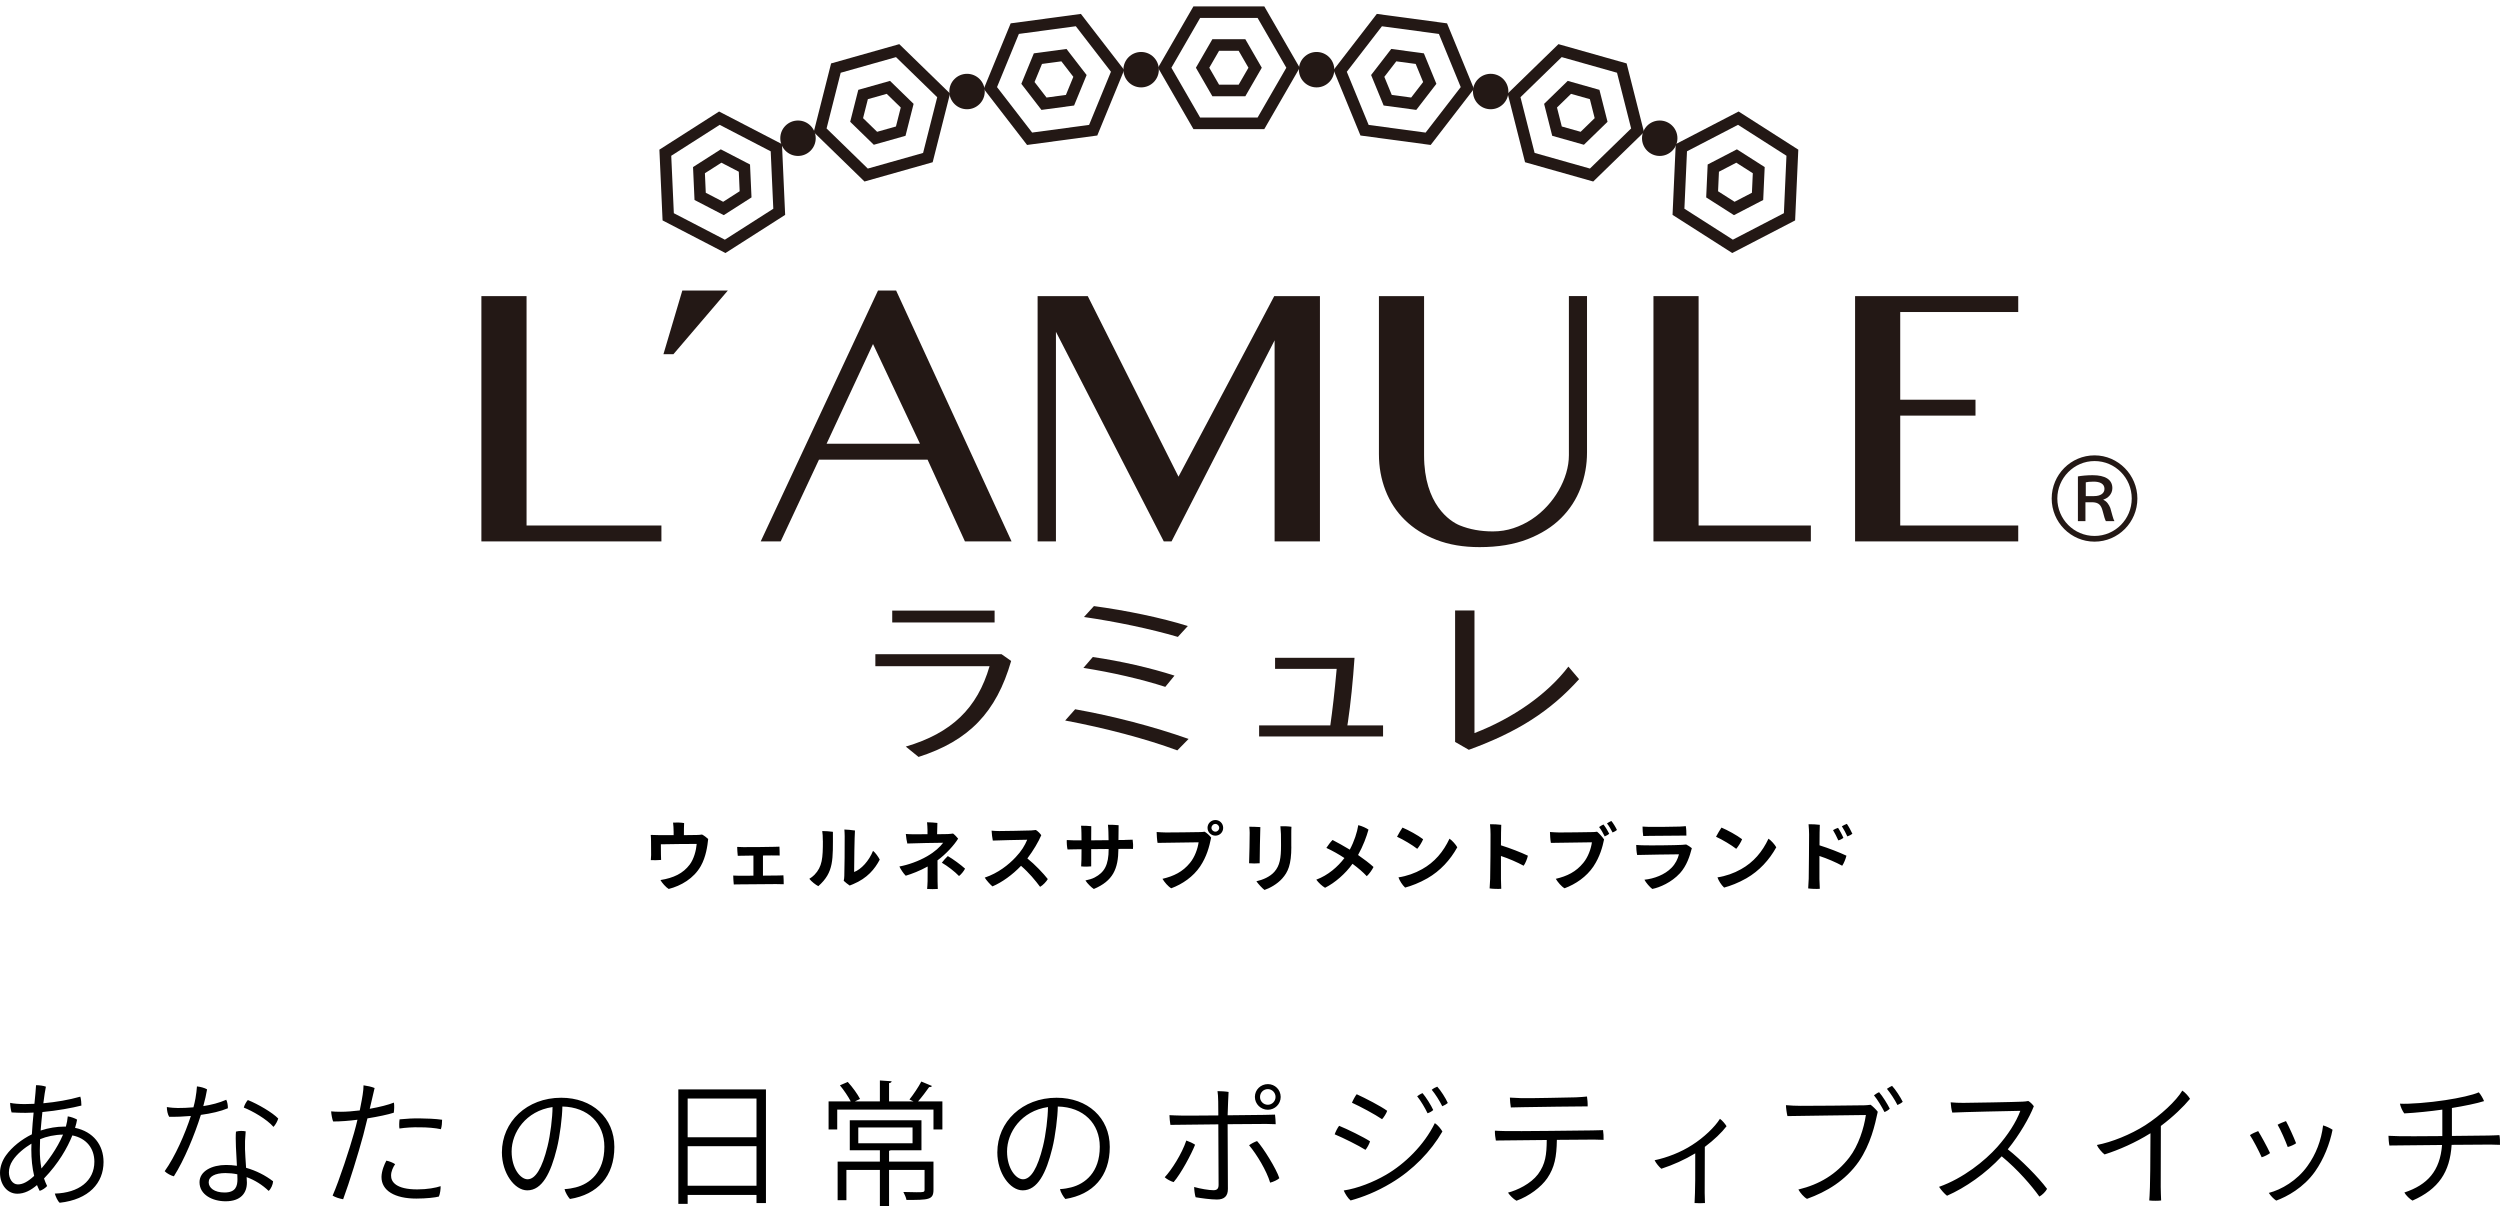 <?xml version="1.0" encoding="UTF-8"?>
<svg id="a" data-name="レイヤー 1" xmlns="http://www.w3.org/2000/svg" width="925.97" height="446.74" viewBox="0 0 925.97 446.74">
  <defs>
    <style>
      .b {
        fill: #231815;
      }

      .b, .c {
        stroke-width: 0px;
      }
    </style>
  </defs>
  <g>
    <g>
      <g>
        <path class="b" d="m178.31,109.68h16.72v84.96h49.95v5.89h-66.68v-90.85Z"/>
        <path class="b" d="m269.57,107.62l-20.14,23.57h-3.7s6.99-23.57,6.99-23.57h16.85Z"/>
        <path class="b" d="m331.92,107.62l42.75,92.91h-17.27l-13.84-30.28h-40.22l-14.18,30.28h-7.4l43.44-92.91h6.72Zm-25.77,56.73h34.6l-17.4-36.93-17.19,36.93Z"/>
        <path class="b" d="m384.33,109.68h18.57l33.6,66.88s34-63.96,35.46-66.88h16.93v90.85h-16.79v-74.48l-38.17,74.48h-2.88l-39.94-77.63v77.63h-6.79v-90.85Z"/>
        <path class="b" d="m510.74,109.68h16.72v58.99c0,18.11,9.56,24.45,13.22,25.93,3.66,1.49,7.75,2.23,12.27,2.23,2.65,0,5.18-.4,7.6-1.2,2.42-.8,4.67-1.89,6.75-3.26,2.08-1.37,3.96-2.97,5.65-4.8,1.69-1.82,3.14-3.79,4.35-5.89,1.21-2.1,2.15-4.27,2.81-6.51.66-2.24.99-4.43.99-6.58v-58.92h6.71v57.96c0,4.52-.79,8.89-2.36,13.09-1.58,4.2-3.99,7.93-7.23,11.17-3.25,3.25-7.38,5.85-12.4,7.81-5.03,1.96-10.96,2.95-17.81,2.95-6.03,0-11.37-.9-16-2.71-4.64-1.8-8.53-4.26-11.68-7.36-3.15-3.1-5.54-6.75-7.16-10.93-1.62-4.18-2.43-8.64-2.43-13.4v-58.58Z"/>
        <path class="b" d="m612.42,109.68h16.72v84.96h41.58v5.89h-58.3v-90.85Z"/>
        <path class="b" d="m747.53,109.68v5.89h-43.71v32.48h27.88v5.89h-27.88v40.7h43.71v5.89h-60.43v-90.85h60.43Z"/>
      </g>
      <g>
        <g>
          <path class="b" d="m468.28,47.82h-26.25l-13.12-22.73,13.12-22.73h26.25l13.12,22.73-13.12,22.73Zm-23.77-4.29h21.29l10.64-18.44-10.64-18.44h-21.29l-10.64,18.44,10.64,18.44Z"/>
          <path class="b" d="m461.25,35.66h-12.2l-6.1-10.57,6.1-10.57h12.2l6.1,10.57-6.1,10.57Zm-9.72-4.29h7.25l3.63-6.28-3.63-6.28h-7.25l-3.63,6.28,3.63,6.28Z"/>
        </g>
        <g>
          <path class="b" d="m529.91,53.69l-26.01-3.5-9.97-24.27,16.03-20.77,26.01,3.5,9.97,24.27-16.03,20.77Zm-22.98-7.42l21.1,2.84,13.01-16.85-8.09-19.69-21.1-2.84-13.01,16.85,8.09,19.69Z"/>
          <path class="b" d="m524.57,40.71l-12.09-1.63-4.64-11.29,7.46-9.66,12.09,1.63,4.63,11.29-7.45,9.66Zm-9.07-5.55l7.18.97,4.43-5.74-2.76-6.71-7.18-.96-4.43,5.74,2.75,6.7Z"/>
        </g>
        <g>
          <path class="b" d="m590.11,67.23l-25.25-7.14-6.44-25.44,18.81-18.3,25.25,7.14,6.44,25.44-18.81,18.3Zm-21.7-10.59l20.48,5.79,15.26-14.85-5.23-20.64-20.49-5.79-15.26,14.85,5.23,20.64Z"/>
          <path class="b" d="m586.66,53.62l-11.74-3.32-3-11.83,8.75-8.51,11.74,3.32,3,11.83-8.75,8.51Zm-8.19-6.77l6.98,1.97,5.2-5.06-1.78-7.03-6.98-1.97-5.2,5.06,1.78,7.03Z"/>
        </g>
        <g>
          <path class="b" d="m641.61,93.72l-22.12-14.13,1.18-26.21,23.29-12.08,22.11,14.13-1.18,26.21-23.29,12.08Zm-17.72-16.41l17.94,11.46,18.9-9.81.95-21.27-17.94-11.46-18.9,9.81-.96,21.27Z"/>
          <path class="b" d="m642.24,79.69l-10.29-6.57.55-12.19,10.83-5.62,10.29,6.57-.55,12.19-10.83,5.62Zm-5.89-8.85l6.11,3.9,6.43-3.34.33-7.24-6.11-3.9-6.43,3.34-.33,7.24Z"/>
        </g>
        <circle class="b" cx="487.65" cy="25.81" r="6.56"/>
        <circle class="b" cx="552.13" cy="33.9" r="6.56"/>
        <circle class="b" cx="614.74" cy="51.2" r="6.56"/>
        <g>
          <path class="b" d="m380.41,53.69l-16.04-20.77,9.97-24.27,26.01-3.5,16.04,20.77-9.97,24.27-26.01,3.5Zm-11.13-21.44l13.01,16.85,21.1-2.84,8.09-19.69-13.01-16.85-21.09,2.84-8.09,19.69Z"/>
          <path class="b" d="m385.74,40.71l-7.45-9.66,4.63-11.29,12.09-1.63,7.46,9.66-4.64,11.29-12.09,1.63Zm-2.55-10.32l4.43,5.74,7.18-.97,2.75-6.7-4.43-5.74-7.18.96-2.76,6.71Z"/>
        </g>
        <g>
          <path class="b" d="m320.2,67.23l-18.81-18.3,6.44-25.44,25.25-7.14,18.81,18.3-6.44,25.44-25.25,7.14Zm-14.04-19.64l15.26,14.85,20.48-5.79,5.23-20.64-15.26-14.85-20.49,5.79-5.23,20.64Z"/>
          <path class="b" d="m323.65,53.62l-8.75-8.51,3-11.83,11.75-3.32,8.74,8.51-3,11.83-11.74,3.32Zm-3.98-9.86l5.2,5.06,6.98-1.97,1.78-7.03-5.2-5.06-6.98,1.97-1.78,7.03Z"/>
        </g>
        <g>
          <path class="b" d="m268.7,93.72l-23.29-12.08-1.18-26.21,22.11-14.13,23.29,12.08,1.18,26.21-22.11,14.13Zm-19.12-14.75l18.9,9.81,17.94-11.46-.96-21.27-18.9-9.81-17.94,11.46.96,21.27Z"/>
          <path class="b" d="m268.07,79.69l-10.83-5.62-.55-12.19,10.28-6.57,10.83,5.62.55,12.19-10.28,6.57Zm-6.66-8.29l6.44,3.34,6.11-3.9-.32-7.24-6.44-3.34-6.11,3.9.32,7.24Z"/>
        </g>
        <circle class="b" cx="422.66" cy="25.81" r="6.56"/>
        <circle class="b" cx="358.18" cy="33.9" r="6.56"/>
        <circle class="b" cx="295.57" cy="51.2" r="6.56"/>
      </g>
    </g>
    <g>
      <path class="b" d="m370.97,242.31l3.55,2.5c-5.5,19.06-15.65,29.57-34.3,35.55l-4.73-3.83c16.98-5.01,26.51-14.19,31.03-29.78h-42.3v-4.45h46.76Zm-2.58-16.14v4.38h-37.92v-4.38h37.92Z"/>
      <path class="b" d="m436.06,277.93c-11.68-4.31-26.72-8.28-41.53-11.06l3.69-4.17c14.05,2.5,29.01,6.4,42.02,10.99l-4.18,4.25Zm-4.45-23.52c-8.56-2.79-19.97-5.42-30.33-7.02l3.48-4.04c10.51,1.53,21.43,4.04,30.26,6.89l-3.41,4.17Zm4.66-18.51c-10.22-2.99-22.82-5.63-34.78-7.37l3.69-4.04c11.9,1.6,24.98,4.31,34.78,7.38l-3.69,4.03Z"/>
      <path class="b" d="m512.27,268.68v4.1h-45.91v-4.1h26.37c.83-5.91,1.53-11.76,2.36-20.94h-22.82v-4.1h29.43c-.56,8.34-1.46,17.18-2.44,23.72l-.21,1.32h13.22Z"/>
      <path class="b" d="m546.13,226.1v45.43c14.4-5.56,27.06-14.47,34.78-24.63l3.96,4.66c-10.65,11.82-22.68,19.55-40.84,26.16l-5.08-2.92v-48.7h7.17Z"/>
    </g>
    <path class="b" d="m791.66,184.64c0,8.82-7.11,15.98-15.87,15.98s-15.87-7.16-15.87-15.98,7.11-15.98,15.87-15.98,15.87,7.29,15.87,15.98Zm-29.65,0c0,7.67,6.16,13.87,13.78,13.87s13.78-6.2,13.78-13.87-6.16-13.87-13.78-13.87-13.78,6.33-13.78,13.87Zm7.62-8.18c1.33-.25,3.43-.45,5.46-.45,4.63,0,7.3,1.6,7.3,4.79,0,2.24-1.71,3.77-3.3,4.22v.13c1.21.51,2.03,1.73,2.54,3,.63,2.17,1.08,4.16,1.52,4.86h-3.17c-.26-.45-.7-1.73-1.21-3.84-.57-2.17-1.52-3-3.49-3.13h-2.86v6.97h-2.79v-16.55Zm2.92,7.29h3.05c2.41,0,3.87-1.02,3.87-2.68,0-1.98-1.84-2.68-4-2.68-1.39,0-2.54.13-2.92.26v5.11Z"/>
  </g>
  <path class="c" d="m24.4,417.29c.35-1.25.6-2.55.7-3.8,1.15.15,2.75.75,3.45,1.2-.15.9-.4,1.9-.75,3.05,6.75,1.4,10.55,6.35,10.55,12.65,0,7.75-5.4,13.9-16.25,15.1-.8-.7-1.5-2.35-1.8-3.4,8.9-.25,14.65-4.7,14.65-11.8,0-4.9-2.9-8.7-8.15-9.75-1.85,4.6-5.1,10.35-10.5,15.95.3.95.7,1.85,1.15,2.8-.55.65-1.75,1.5-2.75,1.8-.35-.65-.7-1.4-1-2.15-2.3,1.95-4.65,3.2-7.3,3.2C2.7,442.14,0,438.79,0,434.39c0-2.3.9-4.65,2.25-6.5,2.2-3.05,5.7-5.85,9.55-7.75.15-2.7.4-5.45.65-8.05-1.05.05-2,.1-2.95.1-1.3,0-3.75-.05-5.2-.15-.3-.8-.55-2.7-.55-3.55,1.3.3,3.55.45,5.35.45h.05c1.2,0,2.4-.05,3.6-.1.3-3.05.55-5.6.6-6.9,1.25,0,2.7.2,3.65.55-.3,1.3-.6,3.5-.95,6.15,4.8-.45,9.5-1.25,13.7-2.45.3.95.4,2.55.4,3.3-3.3.85-9,1.9-14.45,2.4-.25,2.2-.45,4.55-.65,6.85,3-1,6.1-1.45,8.5-1.45h.85,0Zm-11.75,18.25c-.7-2.9-1.05-6.25-1.05-9.8,0-.7,0-1.4.05-2.15-2.5,1.5-5.35,3.75-7,6.3-.95,1.45-1.35,2.95-1.35,4.35,0,2.15,1.2,4.45,3.3,4.45,1.8,0,3.6-.9,6.05-3.15h0Zm2.7-2.75c2.1-2.45,5.8-7.3,8-12.55-3.15.05-6.1.7-8.5,1.7-.05,1.5-.1,2.95-.1,4.2,0,1.95.15,4.25.6,6.65h0Zm59.05-19.85c-2.35,7.5-6.2,16.8-10,22.75-.95-.2-2.7-1.1-3.4-1.9,3.9-5.45,7.55-13.85,9.7-20.45-2.75.25-5.5.35-8.05.3-.55-.9-.85-2.4-.85-3.6,1.45.25,3.15.35,4.05.35,1.65,0,3.65-.05,5.8-.25.3-1.15.55-2.15.75-3.3.25-1.6.5-3.2.55-4.45,1.35.15,2.85.55,3.75,1.1-.3,1.85-.8,4-1.4,6.2,2.95-.45,5.9-1.2,8.5-2.35.4.7.65,2.2.6,3.15-2.6,1.1-6.2,1.95-10,2.45Zm16.75,19.6c3.7,1.05,7.15,2.8,10,5-.05,1.15-.8,2.9-1.65,3.55-2.35-2.25-5.15-4-8.15-5.1.05.9.1,1.65.1,2.05,0,3.8-2.25,6.9-7.9,6.9-4.75,0-9.65-2.35-9.65-7.05,0-4.15,4.65-6.4,9.8-6.4,1.35,0,2.7.1,4.05.3-.25-4.4-.6-10.05-.35-12.65,1.15-.35,2.7-.3,3.6-.1-.25,2.85-.3,4.35-.25,6.6.05,1.35.2,4.2.4,6.9h0Zm-3.25,2.4c-1.45-.3-2.95-.45-4.4-.45-3.9,0-6.2,1.3-6.2,3.4s2.1,3.8,5.85,3.8c4.2,0,4.8-2.4,4.8-4.95,0-.5,0-1.1-.05-1.8h0Zm15.15-20.65c-.3,1.05-1,2.3-1.75,3.1-2.5-2.9-7.9-5.95-11-7.15.25-1,.95-2.2,1.5-2.8,3.75,1.5,9.15,4.65,11.25,6.85h0Zm23.2-2.5c2.1,0,4.55-.2,7-.5.15-.85.3-1.5.4-2.05.5-2.5,1-5.2,1-7.25,1.2.15,3.1.55,4.1,1-.3,1.35-1,4.3-1.8,7.7,3.65-.65,7-1.5,8.95-2.3.2.9.1,2.85-.05,3.75-2.2.7-5.75,1.45-9.75,2.1-.5,2.1-1.05,4.25-1.55,6.2-1.8,6.7-5.15,17.55-7.45,23.75-1.25-.2-3-.75-3.9-1.35,2.45-5.55,6.45-17.8,7.95-23.25.5-1.75.9-3.35,1.25-4.85-3.05.4-6.2.65-9,.65-.35-.75-.7-2.75-.75-3.75,1,.1,2.05.15,3.55.15h.05Zm36.95,27.55c.05.95-.2,2.95-.65,3.85-1.25.35-4.6.75-8.35.75-8,0-12.95-2.95-12.9-8.05.05-2.25,1.05-4.6,1.8-6,1.1.2,2.45.75,3.25,1.3-.75,1.1-1.5,2.65-1.5,4.2-.05,2.35,1.85,5.15,9.7,5.15,3.75,0,6.9-.6,8.65-1.2Zm-7.7-25.1c2.1,0,5.95.15,8.25.5,0,.95-.1,2.55-.45,3.5-2.1-.45-4.95-.7-7.9-.7-2.45-.05-5.1.1-7.45.45-.15-.7-.1-2.5.05-3.4,2.5-.25,5.25-.4,7.45-.35h.05,0Zm72.05,10.55c0,10.95-6.25,17.65-16.45,19.3-.75-.8-1.75-2.5-2-3.65,1.65-.1,2.95-.35,4.15-.65,5.1-1.3,10.6-5.5,10.6-15.05,0-8.6-6-14.7-15.55-14.9-.05,3.85-.9,10.9-2.05,15.5-2.25,9.15-5.45,15.55-10.95,15.55-4.75,0-9.4-6.45-9.4-14.05,0-11.35,9.25-20.25,21.95-20.25,11.5,0,19.7,7.4,19.7,18.2h0Zm-22.9-14.75c-9.9,1.45-15.15,9.4-15.15,16.45,0,6.4,3.35,10.3,5.9,10.3,2.9,0,5.4-4.05,7.4-12.2,1.05-4.2,1.85-10.75,1.85-14.55Zm46.6-6.55h32.45v42.1h-3.5v-3h-25.5v3.3h-3.45v-42.4h0Zm28.95,3.4h-25.5v14.35h25.5v-14.35Zm-25.5,32.3h25.5v-14.65h-25.5v14.65Zm90.5-36.95c-.25.35-.65.45-1.05.4-1.05,1.5-2.7,3.7-4.1,5.3h9v10.4h-3.3v-7.35h-35.65v7.35h-3.2v-10.4h8.2c-.9-1.75-2.55-4.2-4-5.95l2.9-1.25c1.8,1.95,3.65,4.55,4.55,6.3l-1.9.9h9.25v-7.75l4.35.3c-.05.35-.3.6-.95.7v6.75h9.05l-1.5-.7c1.45-1.8,3.4-4.7,4.4-6.65l3.95,1.65h0Zm.55,28v10.45c0,3.75-1.85,3.75-10,3.75-.15-.9-.7-2.05-1.15-2.95,1.9.05,3.65.1,4.9.1,2.55,0,2.95,0,2.95-.9v-7.35h-13.15v13.4h-3.4v-13.4h-12.4v11.2h-3.25v-14.3h15.65v-4.2h-11.15v-11.1h26.55v11.1h-11.4c-.15.1-.35.15-.6.2v4h16.45Zm-27.85-12.65v5.85h20.1v-5.85h-20.1Zm93.15,7.2c0,10.95-6.25,17.65-16.45,19.3-.75-.8-1.75-2.5-2-3.65,1.65-.1,2.95-.35,4.15-.65,5.1-1.3,10.6-5.5,10.6-15.05,0-8.6-6-14.7-15.55-14.9-.05,3.85-.9,10.9-2.05,15.5-2.25,9.15-5.45,15.55-10.95,15.55-4.75,0-9.4-6.45-9.4-14.05,0-11.35,9.25-20.25,21.95-20.25,11.5,0,19.7,7.4,19.7,18.2h0Zm-22.9-14.75c-9.9,1.45-15.15,9.4-15.15,16.45,0,6.4,3.35,10.3,5.9,10.3,2.9,0,5.4-4.05,7.4-12.2,1.05-4.2,1.85-10.75,1.85-14.55Zm54.5,13.95c-1.35,3.45-5.25,10.75-7.95,13.85-1.05-.3-2.5-1.05-3.3-1.8,2.5-2.65,6.35-8.65,8-13.6,1.05.35,2.45,1,3.25,1.55Zm12.05-7.6c0,5.55.1,20.95.1,24,0,2.6-1.3,3.9-4.05,3.9-2.25,0-6-.5-7.9-.85-.3-.75-.55-2.9-.55-3.8,2.2.65,5.5,1.2,7.15,1.2,1.25,0,1.9-.5,1.9-1.95,0-3.15-.1-17.8-.1-22.45-6.2.05-11.9.15-13.25.15-1.05,0-3.15,0-4.5.05-.15-.9-.35-2.75-.35-3.6,1.5.1,2.6.1,4.25.15,1.35.05,7.45,0,13.85-.05,0-3.1,0-7.5-.3-9,1,0,3.05.1,4.1.3-.1,1.9-.25,4.95-.35,8.65,6.4-.05,12.4-.15,13.55-.15s2.85-.05,4-.1c.1.8.25,2.6.25,3.55-1.05-.05-2.3-.05-3.55-.1-1.15,0-7.55.05-14.25.1h0Zm10.9,6.25c2.25,2.4,7.2,10.35,8.25,13.75-.7.65-2.2,1.35-3.4,1.65-1.3-4.4-4.95-10.45-7.8-13.85.7-.55,2.05-1.25,2.95-1.55h0Zm-.8-16.4c0-2.6,2.15-4.7,4.8-4.7s4.75,2.1,4.75,4.75-2.15,4.75-4.75,4.75-4.8-2.1-4.8-4.75v-.05Zm1.9.1c0,1.55,1.25,2.85,2.9,2.85,1.55,0,2.85-1.3,2.85-2.9s-1.3-2.9-2.85-2.9c-1.65,0-2.9,1.3-2.9,2.9v.05Zm40.75,16.4c-.25.9-1.1,2.5-1.7,3.15-2.55-1.6-8.15-4.4-11.4-5.75.3-.9,1.1-2.5,1.65-3.15,2.9,1.15,9.2,4.25,11.45,5.75Zm5.9,12.4c6.9-4,14.1-10.95,18.1-19.15,1.05.65,2.3,2.2,2.8,3.1-4.2,7.3-10.85,14.25-19,19.1-5.4,3.25-10.6,5.25-15,6.45-.95-.75-2.05-2.5-2.55-3.7,5.1-.75,11-3.1,15.65-5.8h0Zm.45-23.7c-.3.9-1.25,2.45-1.9,3.1-2.55-1.75-8.25-4.8-11.15-6.1.35-.9,1.25-2.55,1.75-3.15,3.1,1.4,9,4.45,11.3,6.15Zm17.05-.3c-.45.45-1.3.95-2.1,1.2-.95-2-2.5-4.6-3.85-6.3.6-.45,1.4-.95,2-1.15,1.25,1.45,3.2,4.55,3.95,6.25h0Zm5.4-2.6c-.45.4-1.3.9-2.05,1.2-1.05-2.1-2.55-4.5-3.9-6.1.6-.5,1.45-.95,2.05-1.15,1.25,1.35,3.15,4.3,3.9,6.05Zm57.7,13.65c-1.05-.05-2.25-.05-3.55-.1-1.05,0-7.15.05-13.75.1-.1,6.35-.85,10.2-3.55,14.2-2.3,3.35-6.75,6.65-11.4,8.35-1.15-.6-2.55-2.05-3.15-3,3.45-.9,8.4-3.25,11.1-6.8,2.8-3.8,3.2-7.25,3.25-12.7-6.7.05-13.05.15-14.45.15-1,0-3.05,0-4.4.05-.2-.85-.4-2.7-.35-3.65,1.4.1,2.55.1,4.2.15,2.9.1,29.35-.2,31.85-.25,1.1,0,2.8-.05,4-.1.15.9.25,2.6.2,3.6h0Zm-34.35-12c-.15-.9-.35-2.6-.35-3.65,1.6.1,2.45.15,4.2.2,3,.1,17.75-.25,20.25-.3,1.7-.05,2.95-.2,4.1-.3.15.8.3,2.6.25,3.65-1.55,0-20.85.2-24,.3-.8,0-3.1.05-4.45.1h0Zm71.85,14.6c-.05,11.35-.05,17.05-.05,17.05,0,1.25.05,2.65.1,3.75-.75.1-3,.1-3.85,0,0-.5.1-1.8.15-3.7.05-1.55.15-6.05.1-14.7-3.9,2.35-8.25,4.3-12.55,5.7-.8-.65-1.95-2-2.5-3.15,4.55-.95,9.75-2.95,13.9-5.65,4.35-2.75,8.45-6.7,10.3-9.7.9.65,1.95,1.9,2.45,2.75-1.8,2.35-4.6,5.05-8.05,7.65h0Zm57.05,5.4c-4.95,7.1-11.95,11.25-19.2,13.85-1.15-.6-2.5-2.2-3.2-3.45,7.85-1.9,14.05-5.65,18.85-11.85,3.4-4.4,5.45-10.85,6.15-15.75-3.3.05-24.65.3-29.05.4-.25-.95-.55-3.1-.55-4.05,1.75.15,3.6.25,5.45.25,2.1,0,20.95-.1,23.65-.2.65-.05,1.4-.05,2.25-.2.7.5,2,1.7,2.65,2.6-1.05,4.95-2.65,12-7,18.4h0Zm11.45-19.55c-.4.45-1.25,1-1.95,1.25-1-1.95-2.55-4.55-3.9-6.2.6-.45,1.35-.95,1.9-1.15,1.25,1.4,3.15,4.45,3.95,6.1Zm4.8-2.55c-.4.4-1.25.9-1.95,1.2-1-2-2.6-4.4-3.9-6,.6-.4,1.35-.9,1.9-1.1,1.25,1.3,3.15,4.25,3.95,5.9Zm53.46,32.25c-.5,1-1.8,2.3-2.85,2.85-2.85-4-7.95-9.95-13.95-14.9-6,6.45-13.45,11.6-20.25,14.6-.85-.6-2.35-2.3-2.95-3.3,8.95-3.15,17-9.65,21.55-14.75,3.95-4.45,7-9.2,8.55-13.4-3.45.05-21.5.45-25.2.65-.3-.95-.55-2.6-.6-3.8,1.45.15,3.05.2,4.7.2,1.8,0,19.35-.3,21.9-.45.85-.05,1.5-.1,2.15-.25.8.45,1.6,1.3,2.05,1.95-1.55,4.05-5.3,10.6-9.65,15.95,4.85,3.8,11.45,10.45,14.55,14.65h0Zm38.05-20.45c-5.2,3.25-11.35,6-16.75,7.7-.95-.7-2.4-2.4-2.85-3.5,5.55-1.05,12.45-3.85,17.9-7.3,5.75-3.7,11.5-9.05,13.75-12.85,1.1.75,2.3,2.1,2.85,3.05-2.4,2.9-6.2,6.6-10.8,10.05-.05,15-.05,22.6-.05,22.6,0,1.7.1,3.5.15,5-1,.15-3.2.15-4.4,0,.05-.9.2-2.35.25-4.9.05-2.1.2-8.3.2-20l-.25.15h0Zm44.54,7.2c-.5.45-2.25,1.35-3.1,1.55-.95-2.2-3.35-6.75-4.35-8.2.6-.45,2.3-1.25,3.05-1.5.95,1.5,3.35,5.85,4.4,8.15h0Zm23.15-8.65c-1,5.15-3.25,10.9-6.5,15.5-4.25,6-10.4,9.3-14.35,10.75-.85-.5-2.15-1.85-2.75-2.85,4.65-1.2,10.45-4.55,14.3-9.95,3.15-4.35,5.1-9.45,5.8-15.05,1,.25,2.7,1.05,3.5,1.6Zm-13.5,5c-.5.45-2.2,1.2-3.1,1.4-.85-2.3-2.6-6.35-3.75-8.25.65-.4,2.35-1.1,3.1-1.35,1,1.8,2.9,6,3.75,8.2Zm57.71-2.7c6.5-.05,12.4-.15,13.5-.15s2.9-.1,4.1-.15c.2.95.25,2.55.2,3.6-1.05-.05-2.3-.1-3.55-.1-1.1,0-7.5.05-14.35.1-.65,10.1-4.8,16.35-14.5,20.65-.95-.5-2.5-2-3-3,8.6-2.85,13.2-8,13.95-17.6-6.95.05-13.55.15-15,.15-1.05,0-3.1.05-4.5.05-.2-.85-.35-2.75-.35-3.6,1.5.05,2.6.1,4.3.15,1.4.05,8.45,0,15.65-.05v-9.8c-4.2.6-9.95,1.2-14.1,1.4-.7-.9-1.4-2.55-1.6-3.6,3.35.2,11-.4,16.75-1.3,5.3-.8,10.2-1.9,12.45-2.9.7.75,1.6,2.3,1.95,3.25-2.4.8-7.55,1.85-11.9,2.55v10.35h0Zm-658.66-112.84c0-.84-.08-2.44-.2-3.22,1.12-.08,2.97-.03,4.09.17-.06,1.06-.08,2.6-.08,4.48,2.16-.03,4.03-.03,4.7-.06s1.32-.03,2.02-.17c.73.36,1.79,1.18,2.27,1.65-.25,2.52-.81,6.61-2.72,10-2.6,4.62-7.36,7.36-11.9,8.51-.98-.56-2.55-2.32-3.05-3.3,4.87-.78,8.37-2.44,10.84-5.74,1.54-2.04,2.38-5.21,2.58-7.64-2.38,0-10.47.06-13.27.14.03,3.19.03,3.89.03,3.89,0,.53,0,1.04.06,1.9-.98.11-2.69.11-3.81.08.06-.73.08-1.18.11-1.9,0-1.04-.03-3.86-.03-4.93,0-.81-.03-1.71-.11-2.52.95.06,1.88.08,3.02.08h5.46v-1.43h0Zm33.08,16.43c2.77-.03,5.26-.06,5.8-.06.5,0,1.23-.03,1.79-.06.08.64.11,2.77.11,3.3-.81-.03-2.07-.06-2.91-.06-1.09,0-11.87.08-13.55.11-.78.03-1.4.03-2.04.03-.08-.76-.22-2.66-.2-3.3.67.06,1.48.08,2.27.08.56,0,2.72,0,5.21-.03v-7.45l-3.81.06c-.76.03-1.37.03-1.99.03-.11-.76-.22-2.63-.22-3.3.67.06,1.48.08,2.27.08,1.43.06,10.36-.08,11.54-.11.59,0,1.29-.03,1.85-.06.06.64.08,2.72.08,3.28-.84-.03-2.07-.03-3.08-.03-.59,0-1.76,0-3.11.03v7.45h0Zm22.19-12.91c0-1.54-.08-2.69-.22-3.61,1.12,0,2.83.11,3.95.28,0,10.28.45,14.95-5.4,20.13-.9-.42-2.6-1.74-3.33-2.72.69-.41,1.32-.9,1.88-1.46,2.94-3.05,3.14-6.24,3.14-12.63h-.02Zm7.73,14.81c.14-.56.2-1.01.22-1.79.06-2.55.2-10.44.14-14.7,0-.92-.06-1.79-.11-2.49.64,0,2.83.17,3.92.36-.17,2.04-.31,12.4-.31,15.37,2.6-.95,5.52-4.12,7-7.84.84.64,1.96,2.21,2.49,3.25-1.82,3.47-4.59,6.89-9.88,9.1-.42.14-.81.31-1.26.5-.67-.42-1.71-1.29-2.21-1.76h0Zm34.7-21.44s-.06.98-.11,4.2c1.88-.03,3.44-.03,3.92-.06.87-.06,1.54-.11,1.99-.2.67.5,1.43,1.32,1.88,1.9-1.51,2.46-4.56,5.77-7.64,8.04,0,2.94.03,5.57.03,7.76,0,.98.06,1.93.08,2.83-.9.08-2.97.08-3.95,0,.06-.9.14-1.51.17-2.83.03-1.54.03-3.42.03-5.49-3,1.65-5.82,2.72-8.12,3.42-.84-.81-1.96-2.52-2.35-3.42,3.25-.59,7.17-1.99,10.25-3.78,2.97-1.71,4.82-3.5,5.96-5.01-1.88,0-10.95.17-13.27.28-.22-.84-.48-2.38-.56-3.53,1.06.06,1.85.11,2.88.11l5.15-.03v-1.51c-.03-.9-.06-2.04-.17-2.91,1.01,0,2.94.14,3.84.25v-.03h0Zm10.25,16.94c-.45.92-1.48,2.18-2.24,2.74-1.54-1.62-4.31-3.75-6.36-4.93.56-.76,1.6-1.93,2.21-2.46,1.93,1.09,4.9,3.3,6.38,4.65h0Zm30.65,3.86c-.53.92-1.79,2.3-2.86,2.88-1.71-2.3-4.09-5.21-7.06-7.78-3.19,3.36-7.08,6.13-10.58,7.62-.78-.62-2.27-2.27-2.86-3.25,4.93-1.65,8.85-4.76,11.45-7.56,2.16-2.27,3.39-4.34,4.28-6.47-2.91.03-10.7.22-12.74.31-.2-.92-.39-2.55-.45-3.67.87.08,1.9.14,2.83.14,1.32,0,10.11-.14,11.79-.22.67-.03,1.34-.11,1.79-.17.78.5,1.51,1.23,1.99,1.93-.98,2.32-2.97,5.74-5.15,8.6,2.77,2.21,6.05,5.68,7.56,7.64h0Zm28.73-14.5c.62,0,2.02-.06,2.69-.08.17,1.01.22,2.32.11,3.42-.76,0-1.68-.03-2.52-.03l-2.86.03c-.06,7.39-1.99,11.84-9.1,14.84-.81-.48-2.44-2.04-3.11-3.16,1.2-.25,2.52-.62,3.39-1.09,3.64-1.9,5.21-4.62,5.21-10.56l-6.47.06v6.38c-.95.11-2.52.14-3.72,0,.03-.39.08-1.74.11-2.6.03-.98.03-2.35.03-3.75l-2.52.03c-.78,0-1.9.03-2.66.06-.22-.81-.34-2.72-.28-3.5.81.06,1.6.08,2.55.11h2.91c0-1.2-.03-2.18-.03-2.72,0-.9-.06-1.9-.14-2.69.98,0,2.86.03,3.78.17,0,.62-.03,2.74-.03,5.24l6.44-.06c0-1.18-.03-2.3-.06-3.02-.03-.64-.06-1.79-.17-2.69,1.06-.03,2.97.06,3.95.17-.03,1.32-.06,3.42-.06,5.49l2.55-.03v-.02Zm27.71,9.8c-2.6,3.86-6.58,6.58-10.72,8.12-1.15-.64-2.52-2.27-3.25-3.5,4.17-.98,7.48-2.58,10.19-5.91,1.79-2.16,2.86-5.24,3.19-7.62-2.49.03-12.77.17-15.2.22-.2-.95-.34-3.25-.34-4.03,1.18.08,2.49.17,3.44.17,1.62,0,10.81-.08,12.52-.14.53,0,1.18-.03,1.82-.14.73.42,1.82,1.37,2.41,2.18-.7,3.47-1.68,7.08-4.06,10.64h0Zm2.72-14.28c0-1.6,1.29-2.88,2.91-2.88s2.88,1.29,2.88,2.91-1.29,2.88-2.88,2.88-2.91-1.29-2.91-2.88v-.03Zm1.46.06c0,.73.64,1.37,1.46,1.37.76,0,1.4-.64,1.4-1.4,0-.81-.64-1.46-1.4-1.46-.81,0-1.46.64-1.46,1.46v.03Zm18.1-.31c-.11,2.04-.22,10.56-.25,13.38-1.32.11-2.66.11-3.92,0,.11-2.07.22-9.66.22-11.26,0-.56-.06-1.6-.14-2.27.87,0,3,.06,4.09.14h0Zm11.48,7.22c0,6.75-1.26,9.44-3.39,11.82-1.88,2.1-4.59,3.56-6.55,4.23-.78-.56-2.35-2.24-3-3.22,2.32-.5,5.04-1.65,6.66-3.5,2.04-2.32,2.46-5.1,2.46-9.8,0-1.43,0-2.66-.03-4.17-.06-1.18-.11-2.07-.2-2.91.98-.06,3.08.03,4.09.2-.06.78-.06,1.85-.06,2.6v4.76h.02Zm30.43,7.56c-.48,1.01-1.57,2.55-2.49,3.39-1.48-1.57-3-2.88-5.29-4.59-2.52,3.58-6.52,7.08-10.16,8.88-1.09-.62-2.41-1.85-3.25-3,4.37-1.62,7.98-4.79,10.42-8.01-2.1-1.4-4.45-2.72-6.69-3.75.64-1.01,1.57-2.21,2.3-2.94,1.54.78,4.28,2.32,6.38,3.58,1.65-3.08,2.72-6.41,3.14-9.07,1.46.34,3.08,1.15,3.78,1.65-.7,2.58-1.96,5.99-3.86,9.41,2.1,1.46,4.26,3.08,5.74,4.45h-.02Zm18.38-10.3c-.36,1.01-1.48,2.77-2.18,3.56-1.79-1.4-5.04-3.36-7.48-4.48.45-.9,1.57-2.77,2.02-3.39,2.21.92,5.71,2.83,7.64,4.31h0Zm-.45,11.14c4.73-2.63,7.95-6.5,10.22-11.34,1.01.67,2.38,2.24,2.88,3.19-2.6,4.7-6.3,8.74-11.06,11.48-3,1.71-5.96,2.83-8.26,3.44-1.04-.95-2.07-2.6-2.46-3.78,3.02-.45,6.13-1.54,8.68-3h0Zm29.28-4.93v8.57c0,.81.06,2.41.11,3.58-1.06.11-3.25.03-4.31-.14.08-.9.17-2.38.2-3.56.08-2.58.17-14.28.14-16.49,0-1.04-.06-2.49-.2-3.72,1.09-.03,3.16.06,4.17.22-.06,1.01-.11,4.12-.11,7.59,3.5,1.09,7.42,2.63,9.97,3.84-.22,1.09-.92,2.86-1.57,3.72-2.3-1.26-5.57-2.69-8.4-3.61h0Zm34.28,3.84c-2.6,3.86-6.58,6.58-10.72,8.12-1.15-.64-2.52-2.27-3.25-3.5,4.17-.98,7.48-2.58,10.19-5.91,1.79-2.16,2.86-5.24,3.19-7.62-2.49.03-12.77.17-15.2.22-.2-.95-.34-3.25-.34-4.03,1.18.08,2.49.17,3.44.17,1.62,0,10.47-.08,12.18-.14.53,0,1.18-.03,1.82-.14.73.56,1.9,1.82,2.6,2.86-.56,2.72-1.54,6.41-3.92,9.97h.01Zm5.82-12.1c-.31.34-1.09.78-1.68,1.01-.45-.98-1.34-2.55-2.07-3.47.56-.39,1.15-.76,1.62-.95.67.81,1.74,2.58,2.13,3.42h0Zm2.86-1.37c-.34.31-1.04.7-1.62.92-.53-1.06-1.37-2.49-2.07-3.36.53-.36,1.12-.7,1.62-.9.67.76,1.68,2.46,2.07,3.33h0Zm23.31,16.04c-3.11,3.39-7.48,5.26-10.22,5.8-.92-.67-2.35-2.32-2.91-3.42,3.58-.36,7.53-1.85,10.02-4.4,1.51-1.54,2.32-3.28,2.77-5.01-1.71,0-13.16.17-15.48.25-.22-.87-.39-2.8-.36-3.72,1.04.08,1.99.14,3.02.14,1.96.08,11.82-.03,13.92-.17.62-.03,1.09-.08,1.57-.14.56.25,1.57.9,2.1,1.37-.78,3.02-1.9,6.5-4.42,9.3h-.01Zm-11.45-17.19c1.71.06,9.91-.06,11.34-.11.95-.03,1.68-.11,2.3-.17.17.81.25,2.49.22,3.5-1.15,0-11.62.06-13.5.11-.42,0-1.74.03-2.49.06-.11-.84-.28-2.46-.25-3.5.92.06,1.4.08,2.38.11h0Zm34.5,4.57c-.36,1.01-1.48,2.77-2.18,3.56-1.79-1.4-5.04-3.36-7.48-4.48.45-.9,1.57-2.77,2.02-3.39,2.21.92,5.71,2.83,7.64,4.31h0Zm-.45,11.14c4.73-2.63,7.95-6.5,10.22-11.34,1.01.67,2.38,2.24,2.88,3.19-2.6,4.7-6.3,8.74-11.06,11.48-3,1.71-5.96,2.83-8.26,3.44-1.04-.95-2.07-2.6-2.46-3.78,3.02-.45,6.13-1.54,8.68-3h0Zm29.12-8.88c3.47,1.09,7.42,2.63,9.97,3.84-.25,1.09-.95,2.86-1.57,3.72-2.3-1.26-5.6-2.69-8.43-3.61v8.57c0,.81.08,2.41.14,3.58-1.06.11-3.25.03-4.31-.14.08-.9.17-2.38.2-3.56.06-2.58.14-14.28.14-16.49-.03-1.04-.06-2.49-.2-3.72,1.09-.03,3.16.06,4.17.22-.06,1.01-.11,4.12-.11,7.59Zm6.97-1.82c-.5-1.18-1.37-2.8-1.96-3.81.53-.34,1.37-.7,1.85-.84.56.78,1.62,2.77,1.99,3.72-.39.31-1.2.76-1.88.92h0Zm5.21-2.46c-.39.34-1.2.76-1.88.98-.48-1.12-1.37-2.77-2.02-3.75.56-.34,1.34-.73,1.85-.9.62.87,1.62,2.69,2.04,3.67h.01Zm97.28-122.41-1.5,0"/>
</svg>